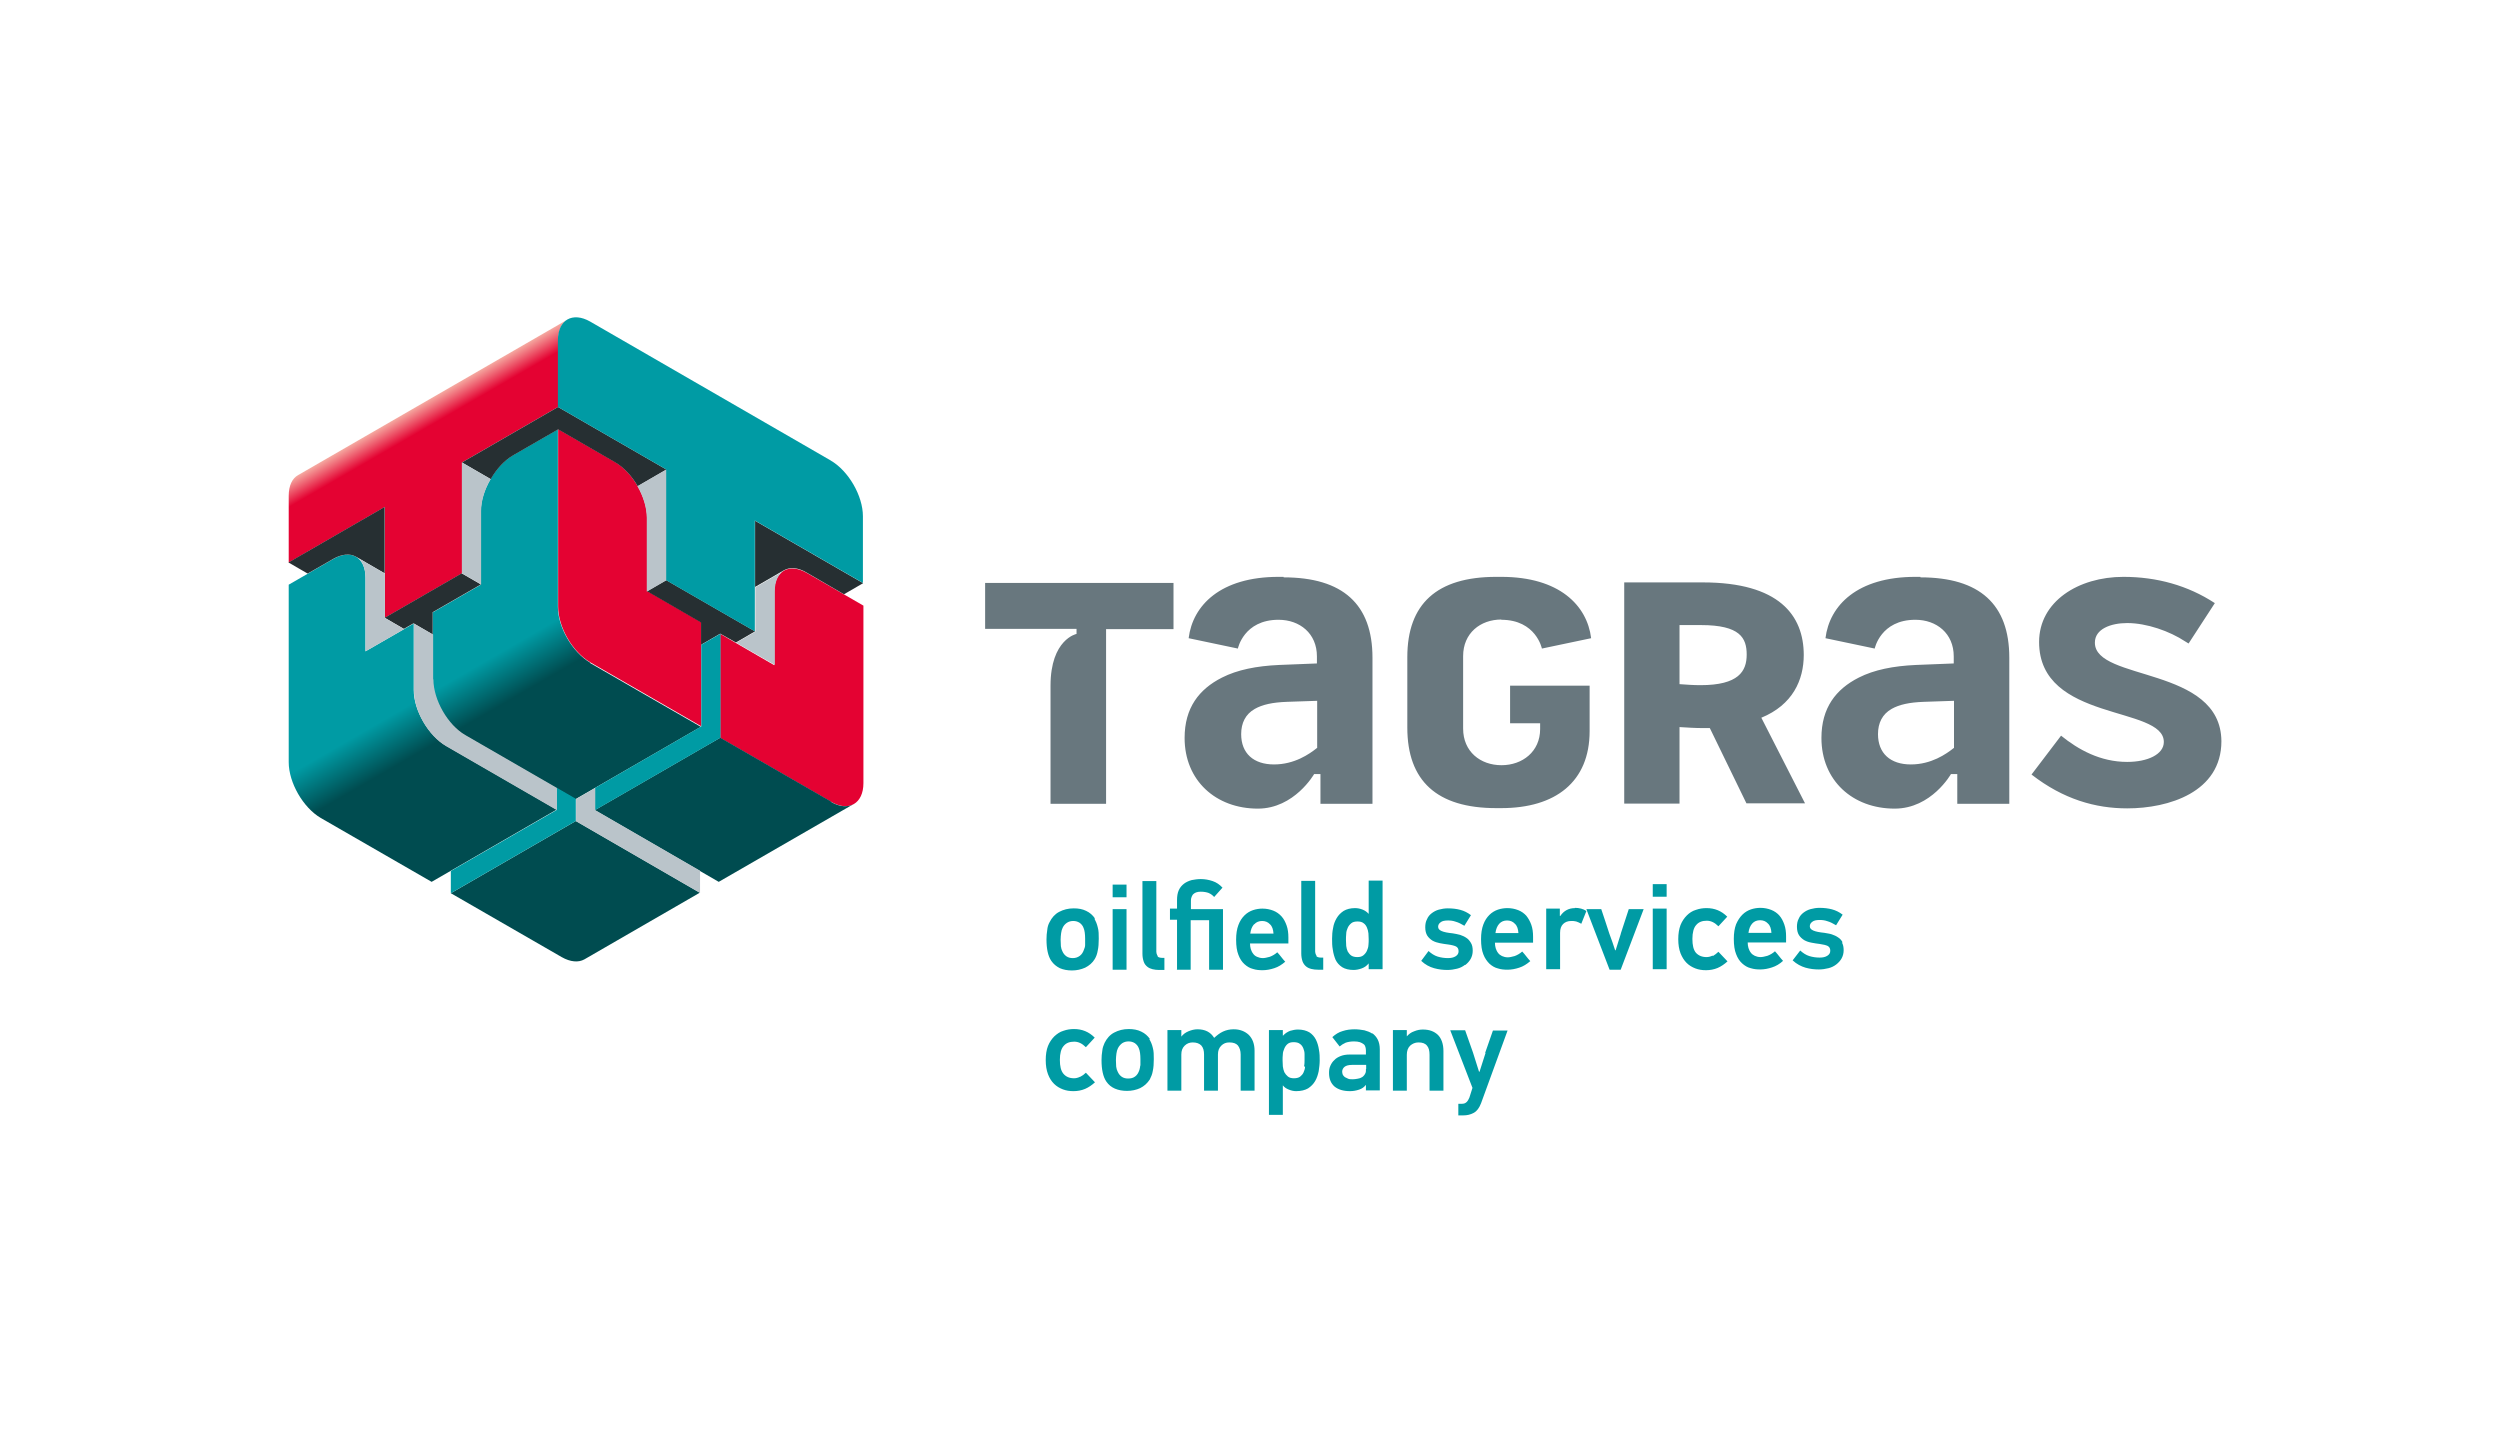 <?xml version="1.0" encoding="UTF-8"?> <svg xmlns="http://www.w3.org/2000/svg" width="260" height="150" viewBox="0 0 260 150" fill="none"><rect width="260" height="150" fill="white"></rect><g clip-path="url(#clip0_892_170)"><path d="M113.877 95.519C113.64 95.178 113.351 94.915 112.958 94.731C112.59 94.548 112.17 94.469 111.671 94.469C111.093 94.469 110.594 94.6 110.148 94.836C109.701 95.073 109.386 95.44 109.15 95.913C109.018 96.149 108.94 96.412 108.913 96.727C108.861 97.042 108.835 97.357 108.835 97.698C108.835 98.67 108.992 99.431 109.334 99.93C109.57 100.272 109.859 100.508 110.226 100.692C110.594 100.849 111.014 100.928 111.487 100.928C111.986 100.928 112.432 100.823 112.853 100.639C113.273 100.429 113.614 100.14 113.85 99.747C114.008 99.484 114.113 99.195 114.166 98.854C114.244 98.513 114.271 98.092 114.271 97.62C114.271 97.173 114.271 96.806 114.166 96.438C114.087 96.097 113.955 95.782 113.824 95.545L113.877 95.519ZM112.853 98.276C112.853 98.46 112.8 98.591 112.747 98.723C112.642 99.038 112.511 99.248 112.301 99.405C112.091 99.563 111.855 99.642 111.566 99.642C111.329 99.642 111.093 99.589 110.909 99.458C110.725 99.326 110.594 99.169 110.489 98.933C110.41 98.775 110.358 98.618 110.332 98.407C110.332 98.197 110.305 97.987 110.305 97.725C110.305 97.489 110.332 97.252 110.358 97.042C110.384 96.832 110.437 96.648 110.515 96.491C110.62 96.254 110.778 96.097 110.962 95.966C111.172 95.834 111.382 95.782 111.618 95.782C111.855 95.782 112.065 95.834 112.275 95.966C112.459 96.097 112.616 96.281 112.695 96.517C112.8 96.753 112.853 97.147 112.853 97.62C112.853 97.882 112.853 98.119 112.853 98.302V98.276ZM117.159 94.548H115.715V100.849H117.159V94.548ZM117.159 92.001H115.715V93.314H117.159V92.001ZM120.416 99.458C120.416 99.458 120.258 99.222 120.258 98.985V91.633H118.814V99.195C118.814 99.51 118.866 99.773 118.945 100.009C119.024 100.245 119.155 100.403 119.313 100.534C119.47 100.666 119.654 100.744 119.864 100.797C120.074 100.849 120.311 100.876 120.547 100.876H121.098V99.615H120.836C120.652 99.615 120.494 99.563 120.389 99.484L120.416 99.458ZM122.385 100.849H123.83V95.703H125.747V100.849H127.191V94.548H123.856V93.681C123.856 93.681 123.856 93.445 123.908 93.34C123.935 93.235 123.987 93.13 124.066 93.025C124.145 92.946 124.25 92.867 124.381 92.815C124.512 92.762 124.696 92.736 124.88 92.736C125.195 92.736 125.484 92.788 125.694 92.867C125.93 92.972 126.114 93.103 126.272 93.287L127.138 92.316C126.85 92.001 126.508 91.764 126.114 91.633C125.72 91.502 125.326 91.423 124.88 91.423C124.539 91.423 124.223 91.475 123.935 91.528C123.646 91.607 123.357 91.738 123.147 91.896C122.91 92.079 122.727 92.29 122.595 92.578C122.464 92.867 122.411 93.209 122.411 93.602V94.495H121.676V95.65H122.411V100.797L122.385 100.849ZM133.677 100.035C133.52 99.878 133.388 99.694 133.257 99.537C133.126 99.379 132.995 99.195 132.837 99.038C132.601 99.248 132.338 99.405 132.049 99.51C131.76 99.589 131.524 99.642 131.34 99.642C131.104 99.642 130.92 99.589 130.736 99.51C130.552 99.431 130.421 99.326 130.316 99.169C130.211 99.038 130.132 98.854 130.08 98.696C130.027 98.513 130.001 98.329 130.001 98.119H133.992V97.489C133.992 97.042 133.94 96.622 133.809 96.254C133.677 95.887 133.52 95.572 133.283 95.309C133.047 95.046 132.758 94.837 132.417 94.705C132.075 94.574 131.708 94.495 131.288 94.495C130.972 94.495 130.631 94.548 130.316 94.653C130.001 94.758 129.686 94.942 129.423 95.204C129.16 95.467 128.95 95.782 128.793 96.202C128.635 96.622 128.556 97.121 128.556 97.725C128.556 98.381 128.635 98.906 128.793 99.3C128.95 99.72 129.16 100.035 129.423 100.272C129.686 100.508 129.975 100.692 130.316 100.771C130.631 100.876 130.972 100.902 131.314 100.902C131.708 100.902 132.128 100.823 132.522 100.692C132.942 100.561 133.31 100.324 133.677 100.009V100.035ZM130.447 96.123C130.657 95.887 130.946 95.782 131.261 95.782C131.576 95.782 131.865 95.887 132.075 96.123C132.312 96.333 132.417 96.674 132.443 97.095H130.027C130.08 96.674 130.211 96.359 130.421 96.123H130.447ZM136.934 99.431C136.934 99.431 136.776 99.195 136.776 98.959V91.607H135.332V99.169C135.332 99.484 135.384 99.747 135.463 99.983C135.542 100.193 135.673 100.377 135.831 100.508C135.988 100.639 136.172 100.718 136.382 100.771C136.592 100.823 136.829 100.849 137.065 100.849H137.616V99.589H137.354C137.17 99.589 137.012 99.537 136.907 99.458L136.934 99.431ZM142.343 95.046C142.186 94.863 141.976 94.705 141.713 94.6C141.451 94.495 141.188 94.443 140.925 94.443C140.453 94.443 140.059 94.548 139.744 94.731C139.428 94.942 139.192 95.178 139.008 95.493C138.824 95.808 138.693 96.149 138.641 96.517C138.562 96.885 138.536 97.252 138.536 97.62C138.536 98.014 138.536 98.381 138.614 98.775C138.667 99.169 138.772 99.51 138.903 99.825C139.061 100.14 139.271 100.377 139.586 100.587C139.875 100.771 140.295 100.876 140.768 100.876C141.03 100.876 141.319 100.823 141.608 100.718C141.897 100.613 142.133 100.456 142.343 100.193V100.797H143.788V91.581H142.343V95.046ZM142.317 98.276C142.317 98.486 142.238 98.696 142.16 98.88C142.081 99.064 141.949 99.222 141.792 99.353C141.634 99.484 141.424 99.537 141.162 99.537C140.899 99.537 140.689 99.484 140.531 99.379C140.374 99.274 140.269 99.116 140.164 98.959C140.085 98.775 140.032 98.591 140.006 98.381C140.006 98.171 139.98 97.961 139.98 97.777C139.98 97.567 139.98 97.357 140.006 97.121C140.006 96.885 140.085 96.674 140.164 96.491C140.243 96.307 140.374 96.149 140.531 96.018C140.689 95.887 140.899 95.834 141.188 95.834C141.451 95.834 141.661 95.887 141.818 96.018C141.976 96.123 142.081 96.281 142.16 96.464C142.238 96.648 142.291 96.832 142.317 97.068C142.317 97.278 142.343 97.489 142.343 97.672C142.343 97.856 142.343 98.066 142.317 98.302V98.276ZM152.401 100.351C152.638 100.167 152.821 99.957 152.953 99.72C153.084 99.484 153.163 99.195 153.163 98.88C153.163 98.565 153.11 98.276 152.979 98.066C152.848 97.856 152.716 97.672 152.506 97.541C152.322 97.41 152.086 97.305 151.85 97.226C151.587 97.147 151.351 97.121 151.088 97.068C150.563 97.016 150.169 96.937 149.933 96.832C149.696 96.727 149.565 96.596 149.565 96.386C149.565 96.202 149.644 96.044 149.828 95.913C149.985 95.782 150.248 95.729 150.589 95.729C150.852 95.729 151.114 95.755 151.403 95.861C151.692 95.939 151.981 96.097 152.296 96.281L152.979 95.178C152.638 94.915 152.27 94.731 151.876 94.626C151.482 94.521 151.062 94.469 150.563 94.469C150.248 94.469 149.933 94.521 149.644 94.6C149.355 94.679 149.119 94.81 148.909 94.968C148.699 95.125 148.515 95.335 148.41 95.598C148.278 95.834 148.226 96.123 148.226 96.438C148.226 96.806 148.305 97.095 148.436 97.305C148.567 97.515 148.777 97.698 148.987 97.83C149.224 97.961 149.486 98.04 149.749 98.092C150.038 98.145 150.327 98.197 150.589 98.224C150.983 98.276 151.272 98.355 151.43 98.434C151.613 98.539 151.692 98.696 151.692 98.933C151.692 99.169 151.587 99.326 151.377 99.458C151.167 99.589 150.904 99.642 150.589 99.642C150.222 99.642 149.854 99.589 149.513 99.484C149.171 99.379 148.856 99.169 148.567 98.906L147.806 99.93C148.226 100.324 148.672 100.561 149.145 100.692C149.618 100.823 150.064 100.876 150.537 100.876C150.878 100.876 151.22 100.823 151.535 100.744C151.85 100.666 152.112 100.534 152.349 100.351H152.401ZM158.756 95.257C158.52 94.994 158.231 94.784 157.89 94.653C157.548 94.521 157.181 94.443 156.761 94.443C156.445 94.443 156.104 94.495 155.789 94.6C155.474 94.705 155.159 94.889 154.896 95.151C154.633 95.414 154.423 95.729 154.266 96.149C154.108 96.569 154.029 97.068 154.029 97.672C154.029 98.329 154.108 98.854 154.266 99.248C154.423 99.668 154.66 99.983 154.896 100.219C155.159 100.456 155.448 100.639 155.789 100.718C156.104 100.823 156.445 100.849 156.787 100.849C157.181 100.849 157.601 100.771 157.995 100.639C158.415 100.508 158.783 100.272 159.15 99.957C158.993 99.799 158.861 99.615 158.73 99.458C158.599 99.3 158.468 99.116 158.31 98.959C158.074 99.169 157.811 99.326 157.522 99.431C157.233 99.51 156.997 99.563 156.813 99.563C156.577 99.563 156.393 99.51 156.209 99.431C156.052 99.353 155.894 99.248 155.789 99.09C155.684 98.959 155.605 98.775 155.553 98.618C155.5 98.434 155.474 98.25 155.474 98.04H159.439V97.41C159.439 96.963 159.387 96.543 159.255 96.176C159.124 95.808 158.94 95.493 158.73 95.23L158.756 95.257ZM155.526 97.042C155.579 96.622 155.71 96.307 155.92 96.071C156.13 95.834 156.419 95.729 156.734 95.729C157.049 95.729 157.338 95.834 157.548 96.071C157.785 96.281 157.89 96.622 157.916 97.042H155.5H155.526ZM163.798 94.443C163.168 94.443 162.643 94.705 162.275 95.257H162.223V94.495H160.805V100.797H162.249V97.016C162.249 96.596 162.354 96.307 162.564 96.097C162.774 95.887 163.063 95.782 163.405 95.782C163.588 95.782 163.746 95.782 163.93 95.834C164.087 95.887 164.271 95.966 164.455 96.071L164.98 94.758C164.823 94.626 164.639 94.548 164.429 94.495C164.245 94.443 164.009 94.416 163.772 94.416L163.798 94.443ZM168.578 97.068L168.026 98.828H167.974C167.869 98.539 167.79 98.25 167.685 97.961C167.58 97.672 167.475 97.383 167.37 97.095C167.239 96.674 167.081 96.228 166.95 95.808C166.818 95.388 166.661 94.968 166.53 94.548H164.98L167.396 100.849H168.552L170.941 94.548H169.392L168.552 97.121L168.578 97.068ZM171.887 100.797H173.331V94.495H171.887V100.797ZM171.887 93.261H173.331V91.948H171.887V93.261ZM178.111 99.379C177.9 99.484 177.69 99.537 177.48 99.537C177.008 99.537 176.64 99.379 176.377 99.09C176.115 98.775 176.01 98.302 176.01 97.646C176.01 96.99 176.141 96.491 176.404 96.202C176.666 95.887 177.034 95.755 177.507 95.755C177.927 95.755 178.321 95.939 178.715 96.333L179.634 95.335C179.03 94.731 178.321 94.443 177.48 94.443C177.113 94.443 176.745 94.495 176.377 94.626C176.01 94.731 175.695 94.942 175.432 95.204C175.169 95.467 174.933 95.808 174.775 96.202C174.618 96.622 174.539 97.095 174.539 97.672C174.539 98.25 174.618 98.723 174.775 99.143C174.933 99.537 175.143 99.878 175.406 100.14C175.668 100.403 175.983 100.587 176.325 100.718C176.666 100.849 177.034 100.902 177.428 100.902C177.848 100.902 178.268 100.823 178.636 100.666C179.003 100.508 179.345 100.272 179.66 99.983L178.715 98.985C178.531 99.169 178.347 99.3 178.137 99.431L178.111 99.379ZM185.07 95.23C184.833 94.968 184.544 94.758 184.203 94.626C183.862 94.495 183.494 94.416 183.074 94.416C182.759 94.416 182.417 94.469 182.102 94.574C181.787 94.679 181.472 94.863 181.209 95.125C180.947 95.388 180.737 95.703 180.553 96.123C180.395 96.543 180.316 97.042 180.316 97.646C180.316 98.302 180.395 98.828 180.553 99.222C180.71 99.642 180.92 99.957 181.183 100.193C181.446 100.429 181.735 100.613 182.076 100.692C182.417 100.797 182.732 100.823 183.074 100.823C183.468 100.823 183.888 100.744 184.282 100.613C184.702 100.482 185.096 100.245 185.437 99.93C185.28 99.773 185.148 99.589 185.017 99.431C184.886 99.274 184.755 99.09 184.597 98.933C184.361 99.143 184.098 99.3 183.809 99.405C183.52 99.484 183.284 99.537 183.1 99.537C182.864 99.537 182.68 99.484 182.496 99.405C182.339 99.326 182.181 99.222 182.076 99.064C181.971 98.933 181.892 98.749 181.84 98.591C181.787 98.407 181.761 98.224 181.761 98.014H185.752V97.383C185.752 96.937 185.7 96.517 185.569 96.149C185.437 95.782 185.28 95.467 185.043 95.204L185.07 95.23ZM181.84 97.016C181.892 96.596 182.023 96.281 182.234 96.044C182.444 95.808 182.732 95.703 183.048 95.703C183.363 95.703 183.652 95.808 183.862 96.044C184.098 96.254 184.203 96.596 184.229 97.016H181.813H181.84ZM191.635 98.014C191.53 97.803 191.372 97.62 191.162 97.489C190.978 97.357 190.742 97.252 190.506 97.173C190.269 97.095 190.007 97.068 189.744 97.016C189.219 96.963 188.825 96.885 188.589 96.779C188.352 96.674 188.221 96.543 188.221 96.333C188.221 96.149 188.3 95.992 188.484 95.861C188.641 95.729 188.904 95.677 189.245 95.677C189.508 95.677 189.77 95.703 190.059 95.808C190.348 95.887 190.637 96.044 190.952 96.228L191.635 95.125C191.293 94.863 190.926 94.679 190.532 94.574C190.138 94.469 189.718 94.416 189.219 94.416C188.904 94.416 188.589 94.469 188.3 94.548C188.011 94.626 187.775 94.758 187.564 94.915C187.354 95.073 187.171 95.283 187.066 95.545C186.934 95.782 186.882 96.071 186.882 96.386C186.882 96.753 186.96 97.042 187.092 97.252C187.223 97.462 187.433 97.646 187.643 97.777C187.88 97.909 188.116 97.987 188.405 98.04C188.694 98.092 188.983 98.145 189.245 98.171C189.639 98.224 189.928 98.302 190.085 98.381C190.269 98.486 190.348 98.644 190.348 98.88C190.348 99.116 190.243 99.274 190.033 99.405C189.823 99.537 189.56 99.589 189.245 99.589C188.877 99.589 188.51 99.537 188.168 99.431C187.827 99.326 187.512 99.116 187.223 98.854L186.435 99.878C186.855 100.272 187.328 100.508 187.775 100.639C188.247 100.771 188.694 100.823 189.166 100.823C189.508 100.823 189.849 100.771 190.164 100.692C190.479 100.613 190.742 100.482 190.978 100.298C191.215 100.114 191.399 99.904 191.53 99.668C191.661 99.431 191.74 99.143 191.74 98.828C191.74 98.513 191.687 98.224 191.556 98.014H191.635ZM112.327 111.983C112.117 112.088 111.907 112.14 111.697 112.14C111.224 112.14 110.857 111.983 110.594 111.668C110.332 111.352 110.226 110.88 110.226 110.223C110.226 109.567 110.358 109.068 110.62 108.779C110.883 108.464 111.251 108.333 111.723 108.333C112.144 108.333 112.537 108.517 112.931 108.91L113.85 107.913C113.246 107.309 112.537 107.02 111.697 107.02C111.329 107.02 110.962 107.072 110.594 107.204C110.226 107.309 109.938 107.519 109.649 107.781C109.386 108.044 109.15 108.385 108.992 108.779C108.835 109.173 108.756 109.672 108.756 110.25C108.756 110.827 108.835 111.3 108.992 111.72C109.15 112.14 109.36 112.455 109.622 112.718C109.885 112.98 110.2 113.164 110.542 113.295C110.883 113.427 111.251 113.479 111.645 113.479C112.065 113.479 112.485 113.401 112.853 113.243C113.22 113.085 113.562 112.849 113.877 112.56L112.931 111.562C112.747 111.746 112.564 111.878 112.354 111.983H112.327ZM119.602 108.07C119.365 107.729 119.076 107.466 118.682 107.283C118.315 107.099 117.868 107.02 117.396 107.02C116.818 107.02 116.319 107.151 115.873 107.388C115.426 107.624 115.111 107.991 114.875 108.464C114.77 108.7 114.665 108.963 114.638 109.278C114.586 109.567 114.559 109.908 114.559 110.25C114.559 111.221 114.717 111.983 115.058 112.481C115.295 112.823 115.584 113.059 115.951 113.217C116.319 113.374 116.739 113.453 117.212 113.453C117.711 113.453 118.183 113.348 118.577 113.164C118.998 112.954 119.313 112.665 119.575 112.271C119.707 112.009 119.838 111.72 119.89 111.379C119.969 111.037 119.995 110.617 119.995 110.145C119.995 109.698 119.995 109.331 119.89 108.963C119.812 108.622 119.68 108.307 119.523 108.07H119.602ZM118.577 110.827C118.577 111.011 118.525 111.142 118.499 111.274C118.394 111.589 118.262 111.799 118.052 111.956C117.842 112.114 117.606 112.166 117.317 112.166C117.081 112.166 116.844 112.114 116.66 111.983C116.477 111.851 116.345 111.694 116.24 111.457C116.161 111.3 116.109 111.142 116.083 110.932C116.083 110.722 116.056 110.512 116.056 110.25C116.056 110.013 116.083 109.777 116.109 109.567C116.135 109.357 116.188 109.173 116.266 109.016C116.371 108.805 116.529 108.622 116.713 108.49C116.923 108.359 117.133 108.307 117.369 108.307C117.606 108.307 117.816 108.359 118.026 108.49C118.21 108.622 118.367 108.805 118.446 109.042C118.551 109.278 118.604 109.672 118.604 110.145C118.604 110.407 118.604 110.643 118.604 110.827H118.577ZM128.294 107.046C127.9 107.046 127.532 107.125 127.191 107.283C126.85 107.44 126.561 107.676 126.272 107.939C125.904 107.335 125.326 107.046 124.539 107.046C124.223 107.046 123.908 107.125 123.593 107.256C123.278 107.388 123.042 107.571 122.858 107.808V107.125H121.414V113.427H122.858V109.672C122.858 109.278 122.963 108.989 123.199 108.753C123.436 108.517 123.725 108.412 124.04 108.412C124.434 108.412 124.722 108.517 124.933 108.727C125.143 108.963 125.221 109.278 125.221 109.672V113.427H126.666V109.672C126.666 109.278 126.771 108.989 127.007 108.753C127.243 108.517 127.506 108.412 127.847 108.412C128.268 108.412 128.556 108.517 128.74 108.727C128.924 108.963 129.029 109.278 129.029 109.672V113.427H130.474V109.278C130.474 108.569 130.263 108.018 129.87 107.624C129.476 107.256 128.95 107.046 128.32 107.046H128.294ZM136.855 108.123C136.697 107.808 136.461 107.545 136.172 107.361C135.857 107.177 135.463 107.072 134.99 107.072C134.728 107.072 134.439 107.125 134.176 107.204C133.914 107.309 133.651 107.466 133.441 107.703H133.415V107.125H131.97V115.947H133.415V112.875C133.572 113.085 133.782 113.217 134.045 113.322C134.308 113.427 134.544 113.479 134.807 113.479C135.306 113.479 135.726 113.374 136.041 113.19C136.356 112.98 136.592 112.744 136.776 112.429C136.96 112.114 137.065 111.773 137.144 111.405C137.196 111.037 137.249 110.67 137.249 110.302C137.249 109.935 137.249 109.567 137.17 109.173C137.118 108.805 137.012 108.438 136.855 108.123ZM135.726 110.932C135.726 111.142 135.647 111.352 135.568 111.536C135.489 111.72 135.358 111.851 135.2 111.983C135.043 112.088 134.833 112.14 134.57 112.14C134.308 112.14 134.098 112.088 133.94 111.956C133.782 111.825 133.677 111.694 133.572 111.51C133.494 111.326 133.441 111.116 133.415 110.906C133.415 110.696 133.388 110.486 133.388 110.276C133.388 110.066 133.388 109.882 133.415 109.646C133.415 109.436 133.494 109.226 133.572 109.042C133.651 108.858 133.756 108.7 133.914 108.569C134.071 108.438 134.281 108.385 134.544 108.385C134.807 108.385 135.043 108.438 135.2 108.569C135.358 108.674 135.463 108.832 135.542 109.016C135.621 109.199 135.673 109.409 135.673 109.619C135.673 109.856 135.673 110.066 135.673 110.25C135.673 110.433 135.673 110.67 135.621 110.906L135.726 110.932ZM142.711 107.493C142.475 107.335 142.186 107.23 141.897 107.151C141.582 107.099 141.24 107.046 140.899 107.046C140.453 107.046 140.032 107.099 139.639 107.23C139.245 107.335 138.877 107.571 138.562 107.86L139.323 108.832C139.507 108.674 139.717 108.543 139.954 108.438C140.19 108.359 140.479 108.307 140.82 108.307C141.057 108.307 141.267 108.333 141.424 108.385C141.582 108.438 141.713 108.517 141.818 108.595C141.923 108.674 141.976 108.779 142.002 108.884C142.028 108.989 142.055 109.094 142.055 109.226V109.672H140.348C140.006 109.672 139.691 109.724 139.428 109.829C139.166 109.935 138.929 110.066 138.772 110.25C138.588 110.407 138.457 110.617 138.352 110.854C138.247 111.09 138.22 111.326 138.22 111.589C138.22 112.193 138.404 112.665 138.798 113.007C139.192 113.322 139.717 113.479 140.4 113.479C140.715 113.479 141.03 113.427 141.345 113.322C141.661 113.217 141.871 113.059 142.055 112.823V113.401H143.499V109.121C143.499 108.727 143.42 108.385 143.289 108.123C143.157 107.86 142.974 107.65 142.737 107.466L142.711 107.493ZM142.055 111.195C142.055 111.195 142.055 111.326 142.055 111.379C142.055 111.536 141.976 111.694 141.897 111.799C141.818 111.904 141.713 112.009 141.582 112.061C141.451 112.14 141.319 112.166 141.162 112.193C141.004 112.219 140.847 112.245 140.689 112.245C140.479 112.245 140.295 112.245 140.164 112.166C140.032 112.088 139.901 112.061 139.822 111.983C139.744 111.904 139.665 111.825 139.639 111.746C139.612 111.641 139.586 111.562 139.586 111.457C139.586 111.274 139.665 111.09 139.822 110.959C139.98 110.827 140.243 110.749 140.61 110.749H142.081V111.169L142.055 111.195ZM147.963 107.072C147.674 107.072 147.385 107.125 147.07 107.256C146.755 107.361 146.519 107.545 146.309 107.781V107.125H144.864V113.427H146.309V109.698C146.309 109.304 146.414 108.989 146.65 108.753C146.887 108.543 147.175 108.412 147.517 108.412C147.937 108.412 148.226 108.517 148.41 108.753C148.593 108.963 148.672 109.278 148.672 109.698V113.427H150.117V109.304C150.117 108.569 149.907 107.991 149.539 107.624C149.145 107.256 148.646 107.072 147.989 107.072H147.963ZM154.502 109.488L153.872 111.457H153.819L153.189 109.462L152.375 107.151H150.826L153.137 113.138L152.821 114.136C152.743 114.32 152.664 114.477 152.533 114.608C152.401 114.74 152.244 114.792 152.06 114.792H151.666V116H152.191C152.585 116 152.926 115.921 153.268 115.737C153.609 115.554 153.846 115.212 154.029 114.74L156.787 107.177H155.264L154.45 109.514L154.502 109.488Z" fill="#009BA4"></path><path d="M133.493 59.993H132.968C126.928 59.993 124.039 62.96 123.619 66.373L128.74 67.45C128.74 67.45 129.344 64.457 132.968 64.457C135.174 64.457 136.96 65.874 136.96 68.264V68.999L133.021 69.156C130.683 69.262 128.688 69.655 127.086 70.469C124.696 71.677 123.199 73.62 123.199 76.745C123.199 81.183 126.455 84.097 130.815 84.097C134.623 84.097 136.671 80.5 136.671 80.5H137.327V83.598H142.737V68.395C142.737 62.855 139.665 60.045 133.493 60.045V59.993ZM136.96 77.795C136.172 78.425 134.623 79.502 132.495 79.502C130.368 79.502 129.082 78.347 129.082 76.351C129.082 75.196 129.528 74.277 130.5 73.725C131.287 73.279 132.338 73.043 133.861 72.99L136.986 72.885V77.795H136.96ZM102.453 65.402H111.96V65.927C111.96 65.927 109.255 66.478 109.255 71.31V83.598H115.032V65.428H122.044V60.623H102.453V65.428V65.402ZM217.869 66.82C217.869 65.428 219.497 64.798 221.231 64.798C223.253 64.798 225.642 65.638 227.271 66.715L227.612 66.925L230.343 62.724C227.533 60.885 224.303 59.993 220.837 59.993C216.136 59.993 212.066 62.566 212.066 66.767C212.066 75.117 225.038 73.358 225.038 77.165C225.038 78.452 223.358 79.239 221.231 79.239C218.421 79.239 216.136 77.953 214.35 76.509L211.278 80.552C214.587 83.126 217.922 84.071 221.231 84.071C225.537 84.071 231.026 82.39 231.026 77.086C230.973 69.262 217.869 70.863 217.869 66.846V66.82ZM187.591 68.132C187.591 63.984 185.017 60.57 177.086 60.57H168.919V83.572H174.67V75.616C175.563 75.668 176.246 75.721 177.139 75.721H177.822L181.629 83.546H187.722L183.179 74.644C186.435 73.305 187.591 70.732 187.591 68.106V68.132ZM176.85 71.257C176.062 71.257 175.458 71.205 174.67 71.152V65.008H176.902C180.973 65.008 181.656 66.347 181.656 68.08C181.656 69.813 180.815 71.257 176.85 71.257ZM199.723 59.993H199.198C193.158 59.993 190.269 62.96 189.849 66.373L194.97 67.45C194.97 67.45 195.574 64.457 199.198 64.457C201.404 64.457 203.189 65.874 203.189 68.264V68.999L199.25 69.156C196.913 69.262 194.917 69.655 193.315 70.469C190.926 71.677 189.429 73.62 189.429 76.745C189.429 81.183 192.685 84.097 197.044 84.097C200.879 84.097 202.901 80.5 202.901 80.5H203.557V83.598H208.967V68.395C208.967 62.855 205.894 60.045 199.723 60.045V59.993ZM203.189 77.795C202.402 78.425 200.852 79.502 198.725 79.502C196.598 79.502 195.311 78.347 195.311 76.351C195.311 75.196 195.758 74.277 196.729 73.725C197.517 73.279 198.568 73.043 200.091 72.99L203.216 72.885V77.795H203.189ZM156.13 64.457C159.754 64.457 160.358 67.45 160.358 67.45L165.479 66.373C165.059 62.96 162.17 59.993 156.13 59.993H155.605C149.434 59.993 146.361 62.802 146.361 68.343V75.668C146.361 81.209 149.434 84.045 155.605 84.045H156.13C161.776 84.045 165.321 81.314 165.321 76.036V71.31H157.049V75.222H160.174V75.826C160.174 78.163 158.336 79.581 156.156 79.581C153.951 79.581 152.165 78.163 152.165 75.773V68.237C152.165 65.848 153.951 64.43 156.156 64.43L156.13 64.457Z" fill="#68777E"></path><path d="M67.291 53.849C67.291 51.722 65.794 49.122 63.956 48.046L58.047 44.632V63.091C58.047 65.218 59.544 67.817 61.408 68.894L72.937 75.537V64.719L67.317 61.463V53.796L67.291 53.849ZM83.888 59.573C82.049 58.522 80.526 59.389 80.526 61.516V69.183L74.906 65.927V76.745L86.435 83.388C88.273 84.465 89.796 83.572 89.796 81.445V62.986L83.888 59.573Z" fill="#E40232"></path><path d="M43.026 71.809V64.85L38.01 67.739V60.072C38.01 57.945 36.513 57.078 34.675 58.128L30.026 60.807V79.266C30.026 81.393 31.523 83.992 33.361 85.069L44.89 91.712L57.889 84.202L46.387 77.559C44.549 76.482 43.026 73.883 43.026 71.756V71.809ZM61.382 68.92C59.544 67.844 58.02 65.244 58.02 63.117V44.658L53.372 47.337C51.534 48.413 50.011 51.013 50.011 53.139V60.807L44.995 63.695V70.68C44.995 72.806 46.492 75.406 48.33 76.482L59.832 83.126L72.884 75.59L61.355 68.947L61.382 68.92Z" fill="url(#paint0_linear_892_170)"></path><path d="M59.018 33.236C58.414 33.578 58.047 34.339 58.047 35.389V42.321L48.041 48.098V59.625L40.032 64.246V52.719L30.026 58.496V51.564C30.026 50.487 30.394 49.752 30.998 49.411L59.018 33.236Z" fill="url(#paint1_linear_892_170)"></path><path d="M86.434 83.362L74.906 76.719L61.854 84.255L74.748 91.712L88.772 83.624C88.168 83.966 87.327 83.94 86.408 83.388L86.434 83.362ZM46.886 92.893L58.414 99.537C59.333 100.062 60.174 100.114 60.778 99.773L72.779 92.841L59.885 85.384L46.886 92.893Z" fill="#004C50"></path><path d="M40.005 64.246L42.001 65.402L42.999 64.824L44.995 65.979V63.669L50.011 60.78L48.015 59.625L40.005 64.246ZM40.005 52.719L30 58.496L31.996 59.651L34.648 58.128C35.567 57.603 36.408 57.551 37.012 57.892L40.005 59.625V52.719ZM78.53 54.137V61.043L81.524 59.31C82.128 58.969 82.968 58.995 83.887 59.546L87.774 61.804L89.769 60.649L78.53 54.163V54.137ZM67.29 61.489L72.91 64.745V67.056L74.906 65.901L76.534 66.82L78.53 65.664L69.286 60.334L67.29 61.489ZM58.047 42.321L48.041 48.098L51.035 49.831C51.639 48.781 52.479 47.862 53.398 47.337L58.047 44.658L63.955 48.072C64.874 48.597 65.715 49.516 66.319 50.566L69.312 48.833L58.073 42.348L58.047 42.321Z" fill="#262F32"></path><path d="M72.91 75.564L61.881 81.944V84.255L74.932 76.719V65.901L72.936 67.056V75.537L72.91 75.564ZM86.434 47.914L61.382 33.446C59.543 32.396 58.02 33.263 58.02 35.389V42.322L69.26 48.807V60.334L78.504 65.664V54.137L89.743 60.623V53.691C89.743 51.564 88.246 48.965 86.382 47.888L86.434 47.914ZM57.863 84.255L46.886 90.583V92.893L59.885 85.384V83.073L57.889 81.918V84.228L57.863 84.255Z" fill="#009BA4"></path><path d="M67.29 61.516L69.286 60.36V48.833L66.293 50.566C66.897 51.617 67.264 52.798 67.264 53.875V61.542L67.29 61.516ZM40.032 59.651L37.038 57.918C37.642 58.26 38.01 59.021 38.01 60.071V67.739L42.028 65.428L40.032 64.273V59.651ZM50.037 53.139C50.037 52.063 50.405 50.881 51.035 49.831L48.041 48.098V59.625L50.037 60.78V53.113V53.139ZM78.556 61.069V65.691L76.561 66.846L80.579 69.156V61.489C80.579 60.439 80.946 59.678 81.576 59.336L78.583 61.069H78.556ZM45.048 70.653V66.006L43.052 64.85V71.809C43.052 73.935 44.549 76.535 46.413 77.612L57.915 84.255V81.944L48.409 76.456C46.571 75.406 45.074 72.78 45.074 70.653H45.048ZM61.907 81.944L59.911 83.099V85.41L72.805 92.867V90.556L61.907 84.255V81.944Z" fill="#BAC4CA"></path></g><defs><linearGradient id="paint0_linear_892_170" x1="56.786" y1="84.859" x2="39.667" y2="55.238" gradientUnits="userSpaceOnUse"><stop offset="0.36" stop-color="#004C50"></stop><stop offset="0.5" stop-color="#009BA4"></stop></linearGradient><linearGradient id="paint1_linear_892_170" x1="51.35" y1="57.708" x2="42.659" y2="42.662" gradientUnits="userSpaceOnUse"><stop offset="0.86" stop-color="#E40232"></stop><stop offset="1" stop-color="#F5AAA1"></stop></linearGradient><clipPath id="clip0_892_170"><rect width="201" height="83" fill="white" transform="translate(30 33)"></rect></clipPath></defs></svg> 